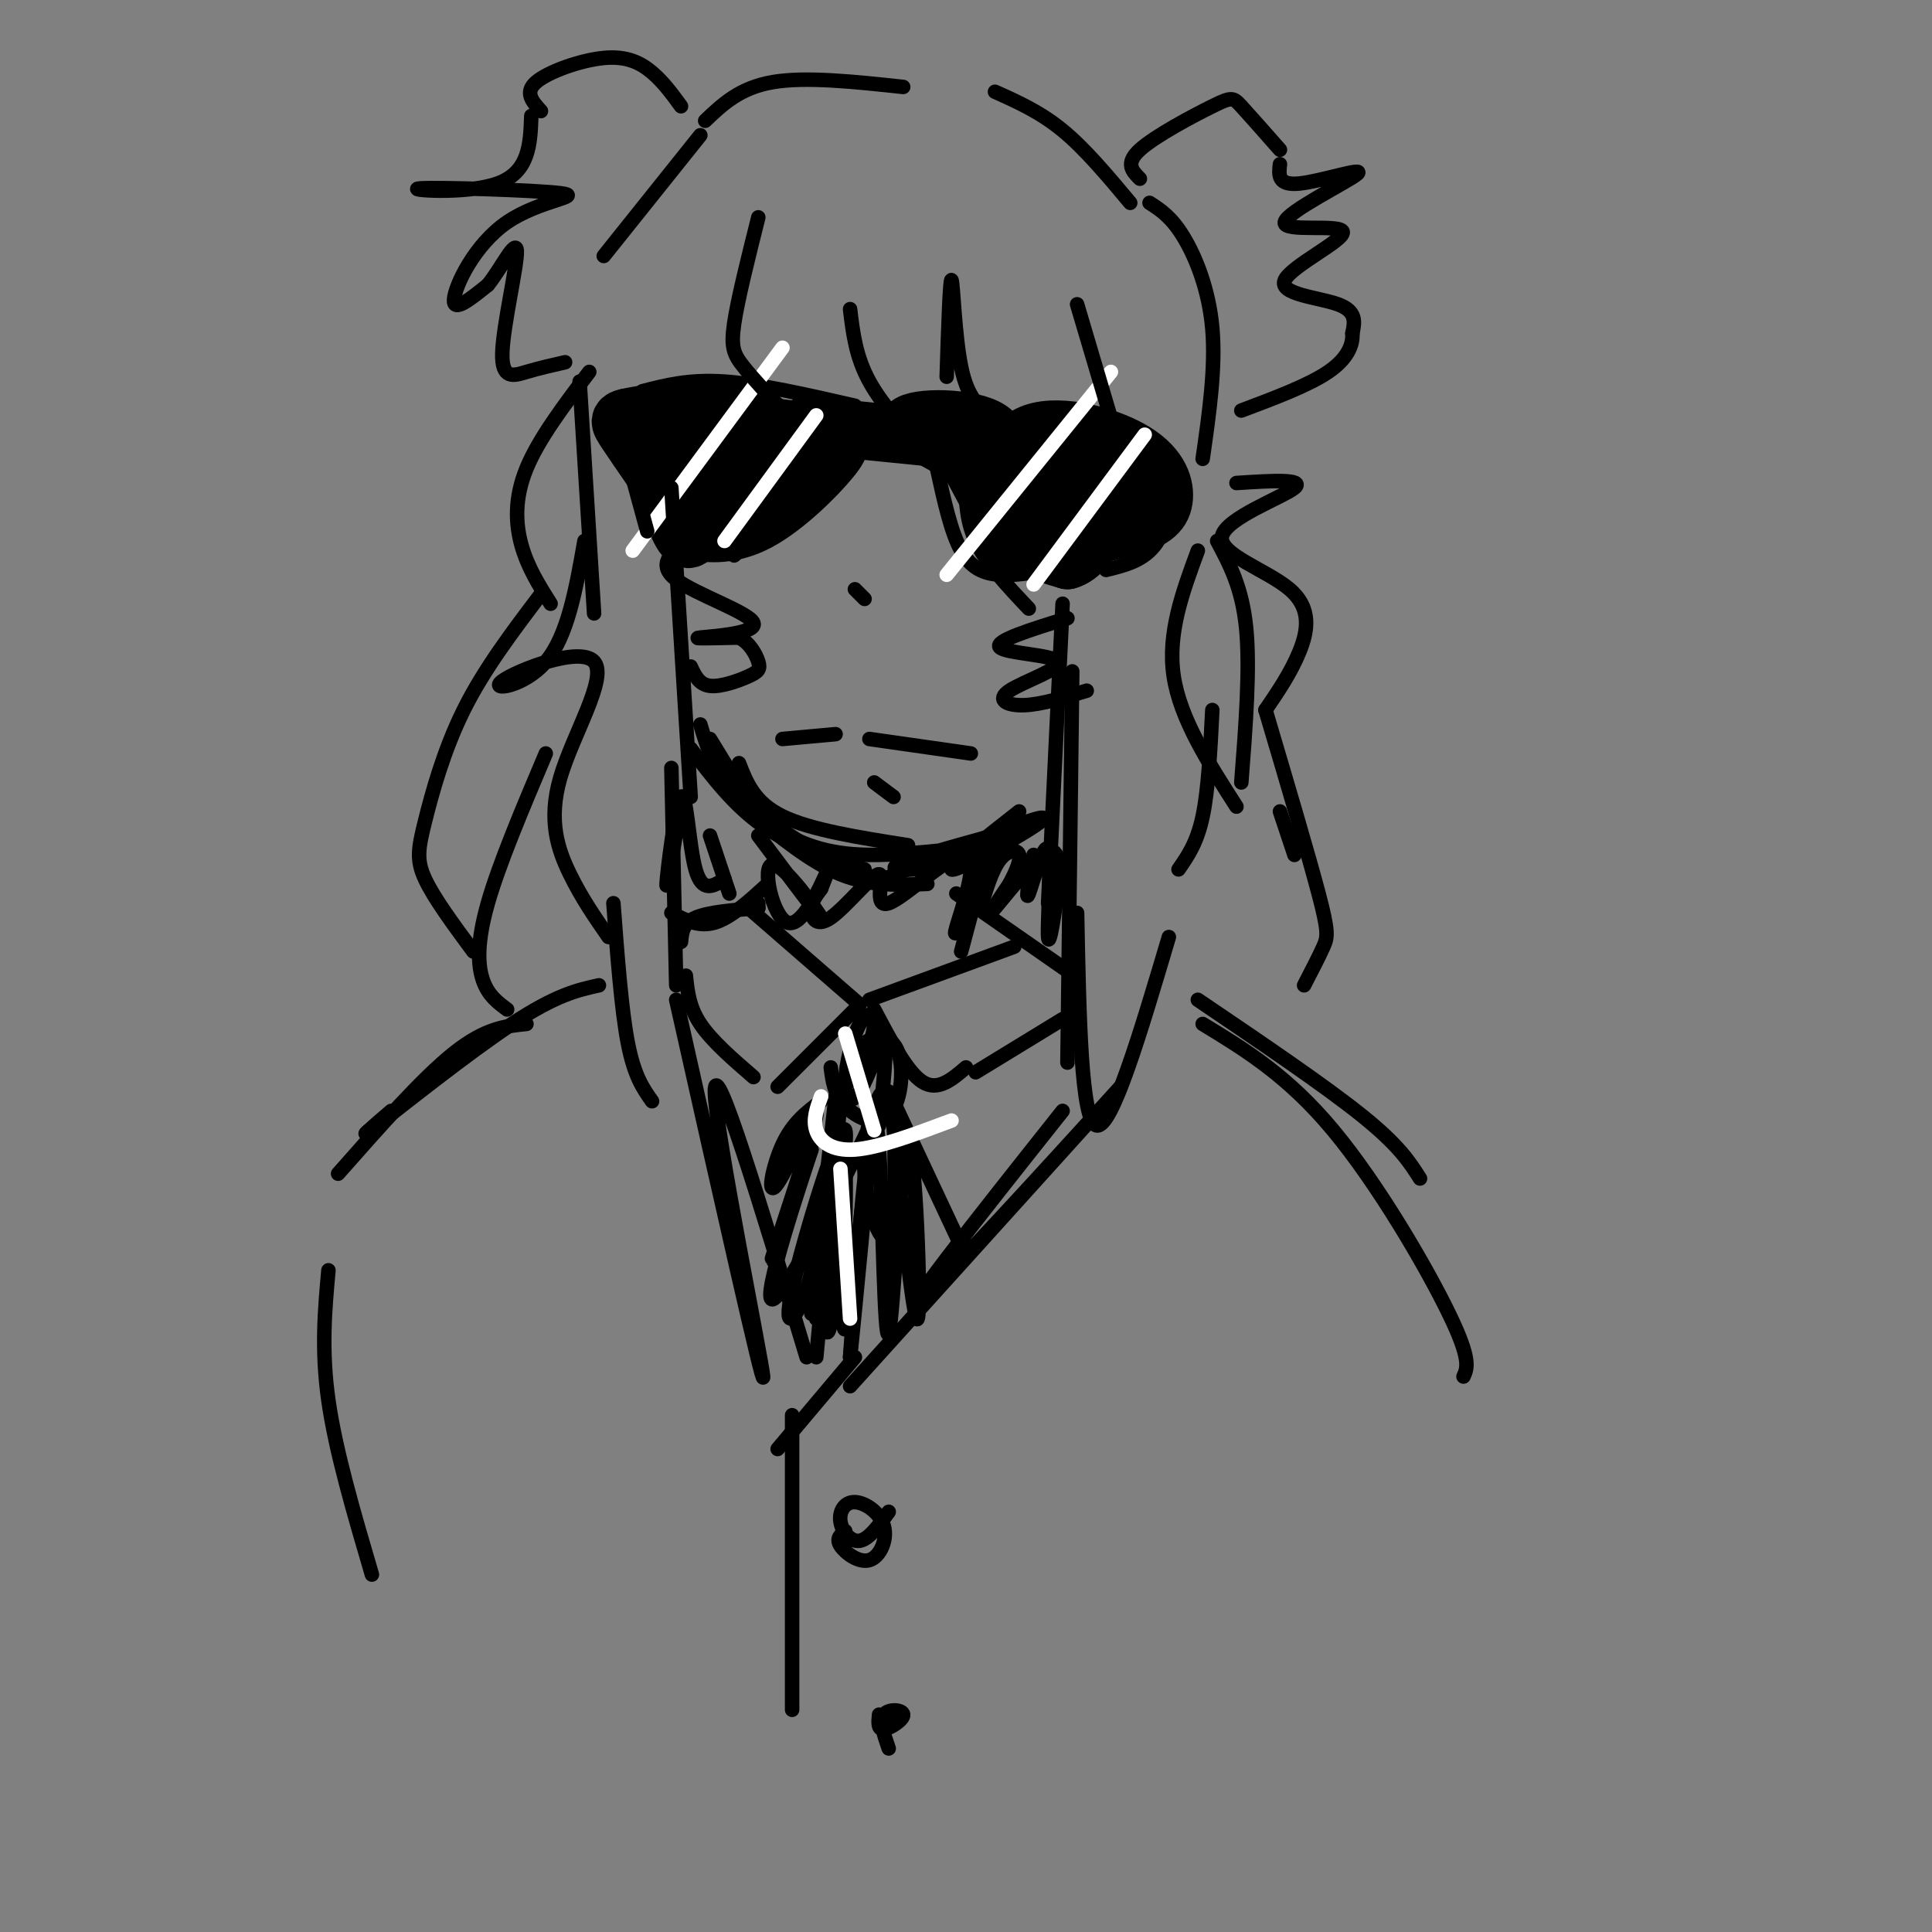 <svg viewBox='0 0 400 400' version='1.1' xmlns='http://www.w3.org/2000/svg' xmlns:xlink='http://www.w3.org/1999/xlink'><rect x="0" y="0" width="400" height="400" fill="#808080" stroke="none"/><g fill='none' stroke='rgb(0,0,0)' stroke-width='3' stroke-linecap='round' stroke-linejoin='round'><path d='M133,81c4.833,-1.250 9.667,-2.500 17,-2c7.333,0.500 17.167,2.750 27,5'/><path d='M129,82c0.000,0.000 8.000,27.000 8,27'/><path d='M152,115c0.000,0.000 21.000,-19.000 21,-19'/><path d='M176,92c0.000,0.000 19.000,2.000 19,2'/><path d='M177,91c6.833,0.417 13.667,0.833 17,2c3.333,1.167 3.167,3.083 3,5'/><path d='M178,86c0.000,0.000 21.000,7.000 21,7'/><path d='M201,96c0.000,0.000 8.000,23.000 8,23'/><path d='M200,98c-0.083,4.667 -0.167,9.333 2,14c2.167,4.667 6.583,9.333 11,14'/><path d='M192,89c0.000,0.000 15.000,28.000 15,28'/><path d='M194,97c1.444,6.600 2.889,13.200 5,17c2.111,3.800 4.889,4.800 8,5c3.111,0.200 6.556,-0.400 10,-1'/><path d='M193,87c0.000,0.000 41.000,7.000 41,7'/><path d='M208,91c8.982,1.339 17.964,2.679 24,4c6.036,1.321 9.125,2.625 10,6c0.875,3.375 -0.464,8.821 -3,12c-2.536,3.179 -6.268,4.089 -10,5'/></g>
<g fill='none' stroke='rgb(0,0,0)' stroke-width='12' stroke-linecap='round' stroke-linejoin='round'><path d='M136,87c-1.710,2.333 -3.419,4.667 -1,10c2.419,5.333 8.968,13.667 9,11c0.032,-2.667 -6.453,-16.333 -8,-17c-1.547,-0.667 1.844,11.667 4,17c2.156,5.333 3.078,3.667 4,2'/><path d='M144,110c2.686,0.571 7.400,0.998 13,-2c5.600,-2.998 12.085,-9.423 15,-13c2.915,-3.577 2.262,-4.308 -1,-5c-3.262,-0.692 -9.131,-1.346 -15,-2'/><path d='M156,88c-8.301,-0.305 -21.552,-0.068 -22,2c-0.448,2.068 11.908,5.969 18,8c6.092,2.031 5.922,2.194 3,0c-2.922,-2.194 -8.594,-6.745 -10,-7c-1.406,-0.255 1.456,3.784 5,5c3.544,1.216 7.772,-0.392 12,-2'/><path d='M162,94c1.736,-1.108 0.077,-2.879 -2,-5c-2.077,-2.121 -4.573,-4.591 -10,-5c-5.427,-0.409 -13.786,1.244 -18,2c-4.214,0.756 -4.284,0.615 -2,4c2.284,3.385 6.923,10.296 10,14c3.077,3.704 4.594,4.201 7,4c2.406,-0.201 5.703,-1.101 9,-2'/><path d='M156,106c3.558,-1.828 7.954,-5.397 11,-8c3.046,-2.603 4.743,-4.239 1,-6c-3.743,-1.761 -12.927,-3.646 -18,-4c-5.073,-0.354 -6.037,0.823 -7,2'/><path d='M204,97c0.000,0.000 -16.000,-9.000 -16,-9'/><path d='M188,88c1.435,-1.785 13.024,-1.746 17,1c3.976,2.746 0.340,8.201 0,13c-0.340,4.799 2.617,8.943 8,10c5.383,1.057 13.191,-0.971 21,-3'/><path d='M234,109c4.943,-1.322 6.801,-3.126 7,-6c0.199,-2.874 -1.262,-6.817 -7,-10c-5.738,-3.183 -15.755,-5.606 -21,-3c-5.245,2.606 -5.720,10.240 -5,15c0.720,4.760 2.634,6.646 5,8c2.366,1.354 5.183,2.177 8,3'/><path d='M221,116c2.604,-0.658 5.116,-3.804 7,-8c1.884,-4.196 3.142,-9.441 1,-12c-2.142,-2.559 -7.684,-2.431 -11,-2c-3.316,0.431 -4.408,1.167 -4,4c0.408,2.833 2.314,7.765 4,10c1.686,2.235 3.151,1.773 5,0c1.849,-1.773 4.083,-4.857 5,-7c0.917,-2.143 0.516,-3.346 -2,-5c-2.516,-1.654 -7.147,-3.758 -9,-2c-1.853,1.758 -0.926,7.379 0,13'/><path d='M217,107c1.155,2.611 4.041,2.638 6,2c1.959,-0.638 2.989,-1.941 4,-3c1.011,-1.059 2.003,-1.874 1,-3c-1.003,-1.126 -4.002,-2.563 -7,-4'/><path d='M167,88c0.000,0.000 30.000,3.000 30,3'/></g>
<g fill='none' stroke='rgb(255,255,255)' stroke-width='3' stroke-linecap='round' stroke-linejoin='round'><path d='M131,114c0.000,0.000 31.000,-42.000 31,-42'/><path d='M150,112c0.000,0.000 19.000,-26.000 19,-26'/><path d='M196,119c0.000,0.000 34.000,-42.000 34,-42'/><path d='M214,121c0.000,0.000 23.000,-31.000 23,-31'/></g>
<g fill='none' stroke='rgb(0,0,0)' stroke-width='3' stroke-linecap='round' stroke-linejoin='round'><path d='M177,122c0.000,0.000 2.000,2.000 2,2'/><path d='M162,153c0.000,0.000 11.000,-1.000 11,-1'/><path d='M180,153c0.000,0.000 21.000,3.000 21,3'/><path d='M181,162c0.000,0.000 4.000,3.000 4,3'/><path d='M128,88c0.000,0.000 6.000,22.000 6,22'/><path d='M139,101c0.000,0.000 4.000,64.000 4,64'/><path d='M157,45c-2.133,8.511 -4.267,17.022 -5,22c-0.733,4.978 -0.067,6.422 2,9c2.067,2.578 5.533,6.289 9,10'/><path d='M176,64c0.583,4.917 1.167,9.833 4,15c2.833,5.167 7.917,10.583 13,16'/><path d='M196,78c0.333,-10.222 0.667,-20.444 1,-20c0.333,0.444 0.667,11.556 2,18c1.333,6.444 3.667,8.222 6,10'/><path d='M223,63c0.000,0.000 8.000,27.000 8,27'/><path d='M220,125c0.000,0.000 -3.000,62.000 -3,62'/><path d='M222,139c0.000,0.000 -1.000,81.000 -1,81'/><path d='M145,28c0.000,0.000 -20.000,25.000 -20,25'/><path d='M120,79c0.000,0.000 3.000,48.000 3,48'/><path d='M121,112c-1.728,9.834 -3.456,19.668 -8,25c-4.544,5.332 -11.906,6.161 -9,4c2.906,-2.161 16.078,-7.311 19,-4c2.922,3.311 -4.406,15.084 -7,24c-2.594,8.916 -0.456,14.976 2,20c2.456,5.024 5.228,9.012 8,13'/><path d='M127,187c0.833,11.083 1.667,22.167 3,29c1.333,6.833 3.167,9.417 5,12'/><path d='M223,189c0.417,21.583 0.833,43.167 4,44c3.167,0.833 9.083,-19.083 15,-39'/><path d='M244,180c1.917,-2.750 3.833,-5.500 5,-11c1.167,-5.500 1.583,-13.750 2,-22'/><path d='M238,42c2.244,1.444 4.489,2.889 7,7c2.511,4.111 5.289,10.889 6,19c0.711,8.111 -0.644,17.556 -2,27'/><path d='M256,100c7.167,-0.461 14.335,-0.922 12,1c-2.335,1.922 -14.172,6.226 -15,10c-0.828,3.774 9.354,7.016 14,11c4.646,3.984 3.756,8.710 2,13c-1.756,4.290 -4.378,8.145 -7,12'/><path d='M146,25c3.583,-3.417 7.167,-6.833 14,-8c6.833,-1.167 16.917,-0.083 27,1'/><path d='M206,19c4.667,2.083 9.333,4.167 14,8c4.667,3.833 9.333,9.417 14,15'/><path d='M139,159c0.000,0.000 1.000,45.000 1,45'/><path d='M142,112c-3.030,2.452 -6.060,4.905 -2,8c4.060,3.095 15.208,6.833 16,9c0.792,2.167 -8.774,2.762 -11,3c-2.226,0.238 2.887,0.119 8,0'/><path d='M153,132c2.150,0.995 3.525,3.483 4,5c0.475,1.517 0.051,2.062 -2,3c-2.051,0.938 -5.729,2.268 -8,2c-2.271,-0.268 -3.136,-2.134 -4,-4'/><path d='M221,128c-7.582,2.349 -15.164,4.699 -14,6c1.164,1.301 11.075,1.555 12,3c0.925,1.445 -7.136,4.081 -10,6c-2.864,1.919 -0.533,3.120 3,3c3.533,-0.120 8.266,-1.560 13,-3'/><path d='M141,22c-1.827,-2.506 -3.655,-5.012 -6,-7c-2.345,-1.988 -5.208,-3.458 -10,-3c-4.792,0.458 -11.512,2.845 -14,5c-2.488,2.155 -0.744,4.077 1,6'/><path d='M110,24c-0.204,5.821 -0.408,11.642 -7,14c-6.592,2.358 -19.573,1.253 -16,1c3.573,-0.253 23.700,0.344 29,1c5.300,0.656 -4.227,1.369 -11,6c-6.773,4.631 -10.792,13.180 -11,16c-0.208,2.820 3.396,-0.090 7,-3'/><path d='M101,59c2.678,-3.252 5.872,-9.882 6,-7c0.128,2.882 -2.812,15.276 -3,21c-0.188,5.724 2.375,4.778 5,4c2.625,-0.778 5.313,-1.389 8,-2'/><path d='M236,37c-1.565,-1.571 -3.131,-3.143 0,-6c3.131,-2.857 10.958,-7.000 15,-9c4.042,-2.000 4.298,-1.857 6,0c1.702,1.857 4.851,5.429 8,9'/><path d='M265,34c-0.253,2.224 -0.506,4.448 4,4c4.506,-0.448 13.772,-3.567 12,-2c-1.772,1.567 -14.583,7.820 -15,10c-0.417,2.180 11.558,0.285 12,2c0.442,1.715 -10.650,7.039 -12,10c-1.350,2.961 7.043,3.560 11,5c3.957,1.440 3.479,3.720 3,6'/><path d='M280,69c0.156,2.356 -0.956,5.244 -5,8c-4.044,2.756 -11.022,5.378 -18,8'/><path d='M147,153c0.000,0.000 11.000,18.000 11,18'/><path d='M145,150c1.417,4.750 2.833,9.500 7,14c4.167,4.500 11.083,8.750 18,13'/><path d='M143,155c4.500,5.917 9.000,11.833 15,16c6.000,4.167 13.500,6.583 21,9'/><path d='M155,168c6.417,5.250 12.833,10.500 19,13c6.167,2.500 12.083,2.250 18,2'/><path d='M183,182c12.405,-5.131 24.810,-10.262 30,-12c5.190,-1.738 3.167,-0.083 -2,3c-5.167,3.083 -13.476,7.595 -14,7c-0.524,-0.595 6.738,-6.298 14,-12'/><path d='M153,158c1.583,4.083 3.167,8.167 9,11c5.833,2.833 15.917,4.417 26,6'/><path d='M161,172c4.762,2.448 9.525,4.896 19,5c9.475,0.104 23.663,-2.137 27,-2c3.337,0.137 -4.179,2.652 -11,4c-6.821,1.348 -12.949,1.528 -10,0c2.949,-1.528 14.974,-4.764 27,-8'/><path d='M157,173c6.652,8.879 13.305,17.758 13,17c-0.305,-0.758 -7.566,-11.152 -10,-11c-2.434,0.152 -0.040,10.848 3,12c3.040,1.152 6.726,-7.242 8,-10c1.274,-2.758 0.137,0.121 -1,3'/><path d='M170,184c-0.677,1.060 -1.870,2.209 -2,4c-0.130,1.791 0.802,4.225 4,2c3.198,-2.225 8.661,-9.107 10,-9c1.339,0.107 -1.445,7.204 2,6c3.445,-1.204 13.120,-10.709 16,-10c2.880,0.709 -1.034,11.631 -2,15c-0.966,3.369 1.017,-0.816 3,-5'/><path d='M201,187c1.356,-3.622 3.244,-10.178 3,-9c-0.244,1.178 -2.622,10.089 -5,19'/><path d='M159,183c-3.833,3.500 -7.667,7.000 -11,8c-3.333,1.000 -6.167,-0.500 -9,-2'/><path d='M198,185c0.000,0.000 23.000,16.000 23,16'/><path d='M147,173c0.000,0.000 4.000,12.000 4,12'/><path d='M214,177c-0.892,5.016 -1.785,10.032 -1,8c0.785,-2.032 3.247,-11.113 4,-9c0.753,2.113 -0.201,15.420 0,18c0.201,2.580 1.559,-5.566 2,-11c0.441,-5.434 -0.035,-8.155 -3,-6c-2.965,2.155 -8.419,9.187 -10,11c-1.581,1.813 0.709,-1.594 3,-5'/><path d='M209,183c1.107,-2.071 2.375,-4.750 2,-6c-0.375,-1.250 -2.393,-1.071 -4,1c-1.607,2.071 -2.804,6.036 -4,10'/><path d='M141,166c-1.554,9.655 -3.107,19.310 -3,17c0.107,-2.310 1.875,-16.583 3,-18c1.125,-1.417 1.607,10.024 3,15c1.393,4.976 3.696,3.488 6,2'/><path d='M113,156c-4.844,11.444 -9.689,22.889 -12,31c-2.311,8.111 -2.089,12.889 -1,16c1.089,3.111 3.044,4.556 5,6'/><path d='M122,77c-5.244,6.933 -10.489,13.867 -13,20c-2.511,6.133 -2.289,11.467 -1,16c1.289,4.533 3.644,8.267 6,12'/><path d='M112,123c-5.917,7.810 -11.833,15.619 -16,24c-4.167,8.381 -6.583,17.333 -8,23c-1.417,5.667 -1.833,8.048 0,12c1.833,3.952 5.917,9.476 10,15'/><path d='M252,112c2.583,4.833 5.167,9.667 6,18c0.833,8.333 -0.083,20.167 -1,32'/><path d='M265,168c0.000,0.000 3.000,9.000 3,9'/><path d='M248,114c-3.167,8.583 -6.333,17.167 -5,26c1.333,8.833 7.167,17.917 13,27'/><path d='M262,147c4.444,15.000 8.889,30.000 11,38c2.111,8.000 1.889,9.000 1,11c-0.889,2.000 -2.444,5.000 -4,8'/><path d='M155,188c0.000,0.000 23.000,20.000 23,20'/><path d='M157,188c0.000,0.000 0.000,-1.000 0,-1'/><path d='M157,188c-5.167,0.417 -10.333,0.833 -13,2c-2.667,1.167 -2.833,3.083 -3,5'/><path d='M142,202c0.333,3.250 0.667,6.500 3,10c2.333,3.500 6.667,7.250 11,11'/><path d='M161,225c0.000,0.000 16.000,-16.000 16,-16'/><path d='M180,207c0.000,0.000 30.000,-11.000 30,-11'/><path d='M181,209c3.417,6.500 6.833,13.000 10,15c3.167,2.000 6.083,-0.500 9,-3'/><path d='M202,222c0.000,0.000 18.000,-11.000 18,-11'/><path d='M172,221c0.356,2.795 0.713,5.590 3,8c2.287,2.410 6.505,4.436 9,2c2.495,-2.436 3.267,-9.333 2,-13c-1.267,-3.667 -4.572,-4.103 -7,-2c-2.428,2.103 -3.979,6.744 -4,8c-0.021,1.256 1.490,-0.872 3,-3'/><path d='M178,221c1.270,-2.332 2.944,-6.660 3,-9c0.056,-2.340 -1.507,-2.690 -3,0c-1.493,2.690 -2.916,8.422 -3,12c-0.084,3.578 1.170,5.002 3,2c1.830,-3.002 4.237,-10.429 5,-10c0.763,0.429 -0.119,8.715 -1,17'/><path d='M174,228c0.000,0.000 -5.000,53.000 -5,53'/><path d='M173,227c0.000,0.000 -5.000,45.000 -5,45'/><path d='M140,207c9.133,40.711 18.267,81.422 18,78c-0.267,-3.422 -9.933,-50.978 -10,-59c-0.067,-8.022 9.467,23.489 19,55'/><path d='M176,287c28.844,-31.933 57.689,-63.867 56,-62c-1.689,1.867 -33.911,37.533 -41,44c-7.089,6.467 10.956,-16.267 29,-39'/><path d='M124,204c-4.422,0.978 -8.844,1.956 -18,8c-9.156,6.044 -23.044,17.156 -28,21c-4.956,3.844 -0.978,0.422 3,-3'/><path d='M109,212c-4.250,0.417 -8.500,0.833 -15,6c-6.500,5.167 -15.250,15.083 -24,25'/><path d='M68,263c-0.750,8.250 -1.500,16.500 0,27c1.500,10.500 5.250,23.250 9,36'/><path d='M248,207c13.167,8.917 26.333,17.833 34,24c7.667,6.167 9.833,9.583 12,13'/><path d='M249,212c8.800,5.356 17.600,10.711 27,22c9.400,11.289 19.400,28.511 24,38c4.600,9.489 3.800,11.244 3,13'/><path d='M184,226c0.000,0.000 15.000,32.000 15,32'/><path d='M170,228c-2.941,2.207 -5.882,4.415 -8,9c-2.118,4.585 -3.413,11.549 -1,8c2.413,-3.549 8.534,-17.609 8,-14c-0.534,3.609 -7.724,24.888 -9,29c-1.276,4.112 3.362,-8.944 8,-22'/><path d='M168,238c-1.902,5.929 -10.657,31.752 -8,31c2.657,-0.752 16.726,-28.080 21,-38c4.274,-9.920 -1.246,-2.432 -2,7c-0.754,9.432 3.259,20.809 5,18c1.741,-2.809 1.212,-19.802 1,-26c-0.212,-6.198 -0.106,-1.599 0,3'/><path d='M185,233c1.195,12.507 4.182,42.273 5,40c0.818,-2.273 -0.532,-36.587 -2,-36c-1.468,0.587 -3.053,36.075 -4,39c-0.947,2.925 -1.255,-26.712 -2,-38c-0.745,-11.288 -1.927,-4.225 -3,6c-1.073,10.225 -2.036,23.613 -3,37'/><path d='M176,281c0.763,-6.851 4.169,-42.480 4,-43c-0.169,-0.520 -3.914,34.067 -5,37c-1.086,2.933 0.488,-25.789 0,-34c-0.488,-8.211 -3.038,4.088 -4,16c-0.962,11.912 -0.336,23.438 1,17c1.336,-6.438 3.382,-30.839 3,-34c-0.382,-3.161 -3.191,14.920 -6,33'/><path d='M169,273c1.139,-5.673 6.986,-36.356 6,-39c-0.986,-2.644 -8.804,22.750 -11,33c-2.196,10.250 1.230,5.357 3,0c1.770,-5.357 1.885,-11.179 2,-17'/></g>
<g fill='none' stroke='rgb(255,255,255)' stroke-width='3' stroke-linecap='round' stroke-linejoin='round'><path d='M170,227c-0.867,2.378 -1.733,4.756 -1,7c0.733,2.244 3.067,4.356 8,4c4.933,-0.356 12.467,-3.178 20,-6'/><path d='M175,214c0.000,0.000 6.000,20.000 6,20'/><path d='M174,242c0.000,0.000 2.000,31.000 2,31'/></g>
<g fill='none' stroke='rgb(0,0,0)' stroke-width='3' stroke-linecap='round' stroke-linejoin='round'><path d='M177,281c0.000,0.000 -16.000,19.000 -16,19'/><path d='M164,293c0.000,0.000 0.000,61.000 0,61'/><path d='M175,317c-0.970,0.762 -1.941,1.524 -1,3c0.941,1.476 3.793,3.665 6,3c2.207,-0.665 3.768,-4.184 3,-7c-0.768,-2.816 -3.866,-4.930 -6,-5c-2.134,-0.070 -3.305,1.904 -3,4c0.305,2.096 2.087,4.313 4,4c1.913,-0.313 3.956,-3.157 6,-6'/><path d='M182,355c-0.155,1.565 -0.310,3.131 1,3c1.310,-0.131 4.083,-1.958 4,-3c-0.083,-1.042 -3.024,-1.298 -4,0c-0.976,1.298 0.012,4.149 1,7'/></g>
</svg>
